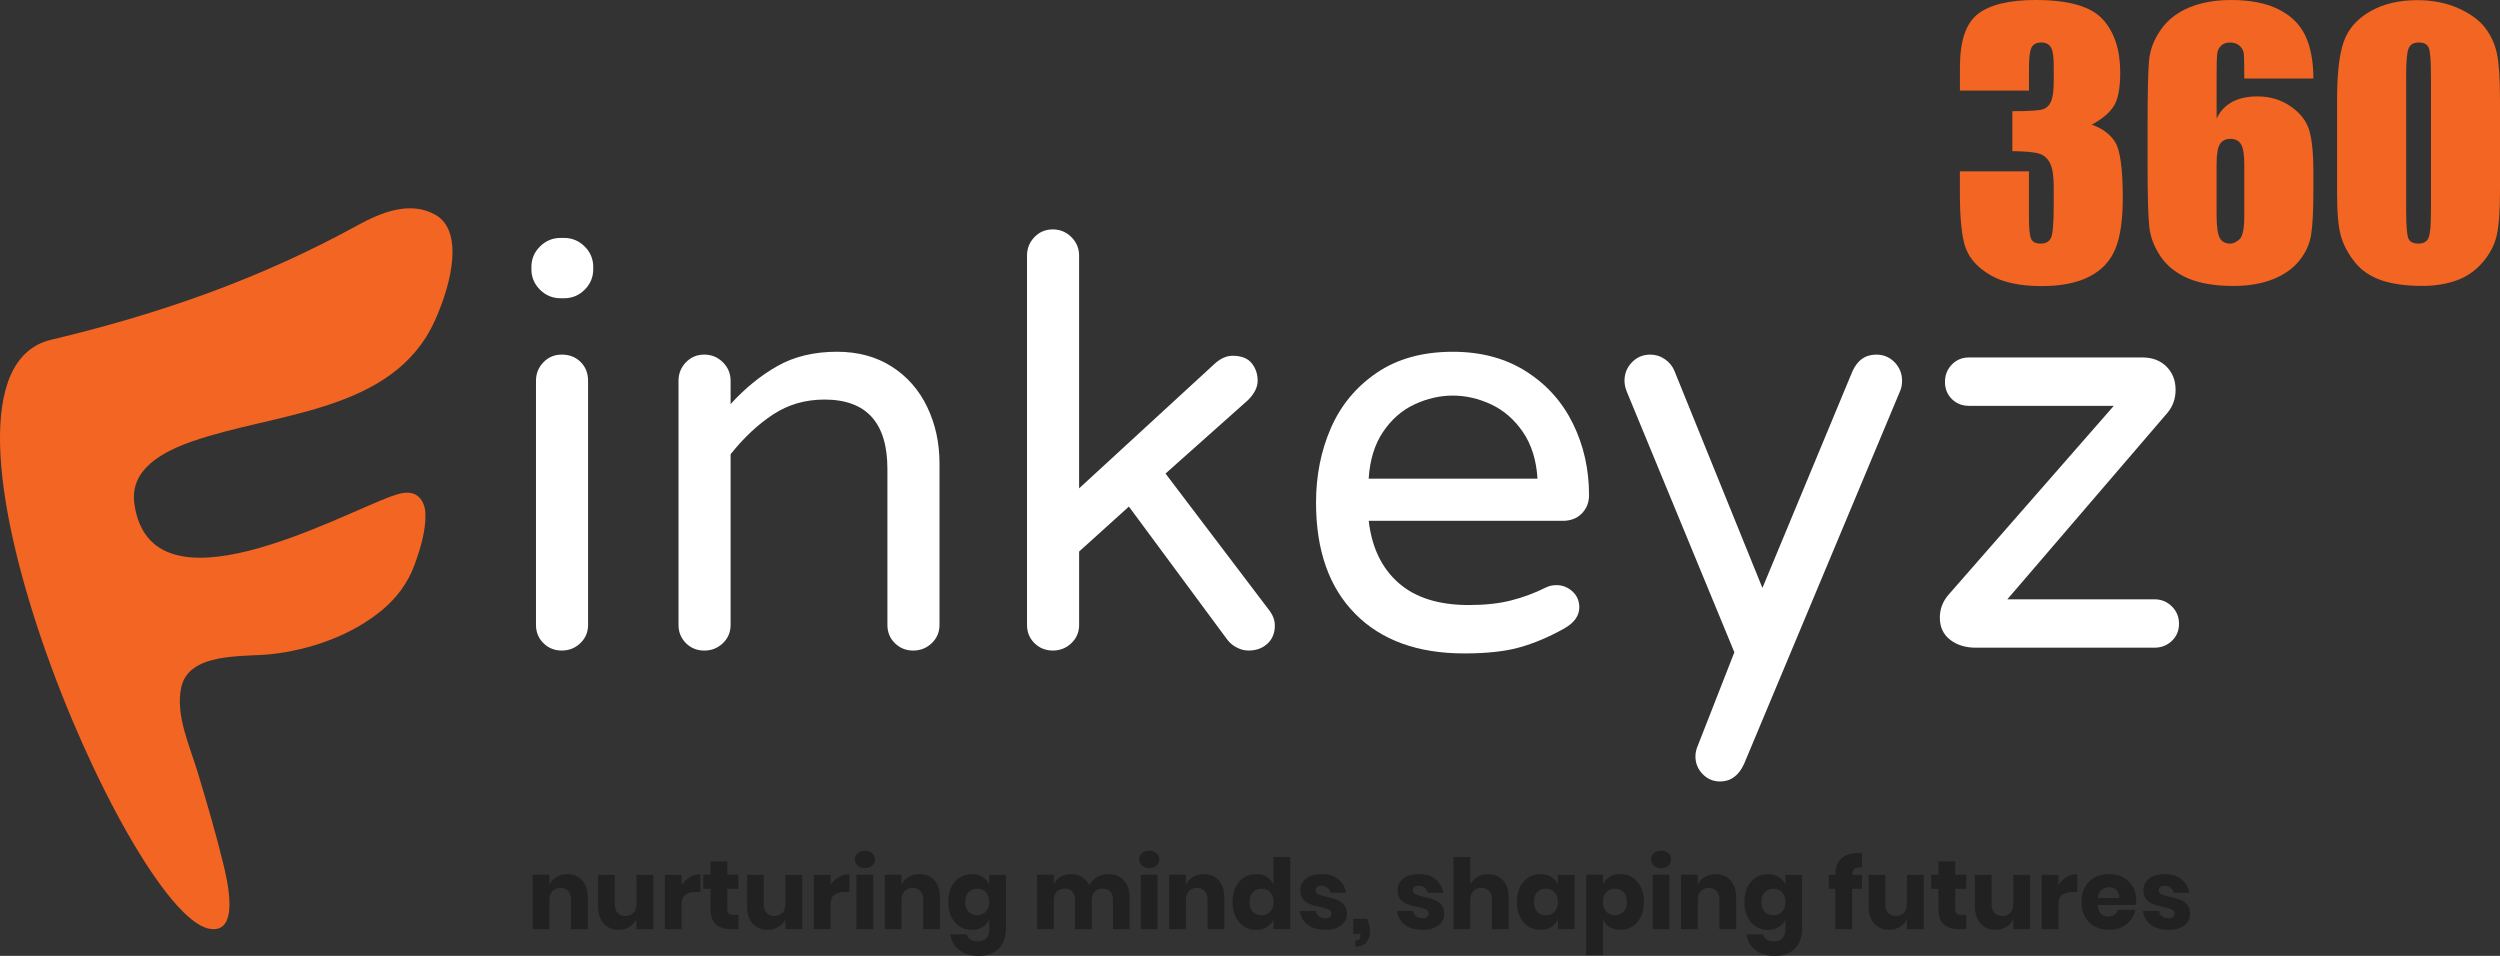 <svg xmlns="http://www.w3.org/2000/svg" width="170" height="65" viewBox="0 0 170 65" fill="none"><rect x="0" y="0" width="170" height="65" fill="#333333" stroke="none"/><g clip-path="url(#clip0_1_321)"><path d="M36.72 19.702C36.331 19.315 36.136 18.851 36.136 18.308V18.154C36.136 17.612 36.331 17.147 36.72 16.76C37.109 16.373 37.577 16.179 38.122 16.179H38.355C38.899 16.179 39.367 16.373 39.756 16.76C40.145 17.147 40.34 17.612 40.34 18.154V18.308C40.34 18.849 40.145 19.315 39.756 19.702C39.367 20.088 38.899 20.282 38.355 20.282H38.122C37.577 20.282 37.109 20.088 36.72 19.702ZM36.954 43.734C36.616 43.399 36.447 42.986 36.447 42.495V25.893C36.447 25.404 36.616 24.984 36.954 24.635C37.29 24.286 37.706 24.113 38.199 24.113C38.718 24.113 39.147 24.28 39.483 24.616C39.82 24.952 39.989 25.377 39.989 25.893V42.495C39.989 42.986 39.815 43.398 39.464 43.734C39.114 44.07 38.691 44.237 38.199 44.237C37.707 44.237 37.292 44.069 36.954 43.734Z" fill="white"></path><path d="M46.645 43.734C46.307 43.4 46.139 42.986 46.139 42.495V25.893C46.139 25.404 46.307 24.984 46.645 24.635C46.981 24.286 47.397 24.113 47.891 24.113C48.384 24.113 48.805 24.286 49.156 24.635C49.506 24.984 49.681 25.404 49.681 25.893V27.479C50.666 26.395 51.73 25.532 52.872 24.886C54.013 24.242 55.364 23.919 56.919 23.919C58.346 23.919 59.585 24.255 60.636 24.926C61.686 25.596 62.491 26.512 63.049 27.673C63.606 28.835 63.886 30.111 63.886 31.505V42.495C63.886 42.986 63.711 43.398 63.36 43.734C63.01 44.07 62.588 44.238 62.096 44.238C61.604 44.238 61.188 44.069 60.85 43.734C60.512 43.4 60.344 42.986 60.344 42.495V31.892C60.344 28.745 58.917 27.17 56.064 27.17C54.766 27.17 53.605 27.506 52.58 28.177C51.555 28.847 50.589 29.75 49.681 30.886V42.497C49.681 42.988 49.506 43.4 49.156 43.736C48.805 44.072 48.383 44.239 47.891 44.239C47.399 44.239 46.983 44.07 46.645 43.736V43.734Z" fill="white"></path><path d="M70.343 43.734C70.005 43.4 69.837 42.986 69.837 42.495V17.38C69.837 16.891 70.005 16.471 70.343 16.122C70.679 15.774 71.095 15.6 71.589 15.6C72.082 15.6 72.503 15.774 72.853 16.122C73.204 16.471 73.379 16.891 73.379 17.38V33.209L82.64 24.695C83.029 24.36 83.418 24.192 83.808 24.192C84.405 24.192 84.84 24.36 85.111 24.695C85.384 25.031 85.52 25.43 85.52 25.895C85.52 26.333 85.3 26.772 84.859 27.211L79.255 32.202L86.3 41.49C86.558 41.826 86.689 42.173 86.689 42.535C86.689 43.051 86.52 43.463 86.182 43.773C85.844 44.083 85.417 44.237 84.898 44.237C84.638 44.237 84.379 44.173 84.121 44.043C83.861 43.914 83.64 43.734 83.459 43.502L76.765 34.447L73.38 37.504V42.495C73.38 42.986 73.206 43.398 72.855 43.734C72.504 44.07 72.082 44.237 71.59 44.237C71.098 44.237 70.683 44.069 70.345 43.734H70.343Z" fill="white"></path><path d="M92.156 41.741C90.378 39.948 89.49 37.426 89.49 34.175C89.49 32.343 89.826 30.654 90.502 29.106C91.176 27.558 92.214 26.306 93.615 25.352C95.017 24.397 96.742 23.92 98.792 23.92C100.712 23.92 102.372 24.365 103.774 25.255C105.175 26.145 106.238 27.332 106.965 28.816C107.692 30.299 108.055 31.918 108.055 33.673C108.055 34.164 107.893 34.576 107.568 34.912C107.244 35.248 106.809 35.416 106.265 35.416H93.073C93.281 37.222 93.954 38.627 95.096 39.634C96.237 40.641 97.832 41.143 99.882 41.143C100.973 41.143 101.925 41.04 102.742 40.833C103.559 40.627 104.358 40.33 105.135 39.943C105.343 39.841 105.576 39.789 105.835 39.789C106.249 39.789 106.613 39.931 106.925 40.215C107.236 40.499 107.392 40.86 107.392 41.299C107.392 41.867 107.055 42.344 106.379 42.73C105.367 43.298 104.369 43.725 103.383 44.007C102.398 44.291 101.127 44.433 99.57 44.433C96.404 44.433 93.933 43.537 92.157 41.744L92.156 41.741ZM104.55 32.55C104.472 31.285 104.142 30.228 103.558 29.376C102.974 28.525 102.255 27.899 101.398 27.499C100.543 27.1 99.673 26.9 98.791 26.9C97.908 26.9 97.039 27.1 96.183 27.499C95.328 27.9 94.614 28.525 94.042 29.376C93.471 30.228 93.147 31.285 93.07 32.55H104.55Z" fill="white"></path><path d="M115.777 52.635C115.452 52.299 115.29 51.9 115.29 51.435C115.29 51.229 115.33 51.022 115.407 50.817L117.937 44.354L110.621 26.63C110.517 26.373 110.466 26.126 110.466 25.894C110.466 25.405 110.634 24.985 110.972 24.637C111.308 24.288 111.724 24.114 112.218 24.114C112.581 24.114 112.911 24.218 113.21 24.424C113.508 24.63 113.722 24.888 113.852 25.198L119.845 39.981L125.954 25.276C126.291 24.503 126.837 24.114 127.589 24.114C128.081 24.114 128.497 24.288 128.835 24.637C129.171 24.985 129.341 25.405 129.341 25.894C129.341 26.126 129.303 26.346 129.223 26.552L118.599 51.941C118.235 52.741 117.691 53.14 116.964 53.14C116.498 53.14 116.101 52.971 115.777 52.636V52.635Z" fill="white"></path><path d="M132.608 43.502C132.142 43.141 131.909 42.637 131.909 41.993C131.909 41.4 132.116 40.871 132.531 40.407L143.738 27.597H133.892C133.426 27.597 133.037 27.443 132.724 27.133C132.413 26.824 132.258 26.437 132.258 25.972C132.258 25.506 132.413 25.115 132.724 24.791C133.035 24.469 133.424 24.307 133.892 24.307H145.683C146.358 24.307 146.902 24.514 147.318 24.925C147.732 25.339 147.94 25.868 147.94 26.512C147.94 27.105 147.757 27.621 147.396 28.06L136.5 40.753H146.5C146.967 40.753 147.362 40.914 147.688 41.237C148.011 41.561 148.173 41.954 148.173 42.418C148.173 42.882 148.011 43.269 147.688 43.58C147.362 43.889 146.967 44.043 146.5 44.043H134.359C133.659 44.043 133.075 43.864 132.607 43.502H132.608Z" fill="white"></path><path d="M39.594 59.869C39.845 60.152 39.97 60.541 39.97 61.035V63.183H38.831V61.168C38.831 60.92 38.766 60.728 38.634 60.587C38.502 60.448 38.328 60.379 38.111 60.379C37.879 60.379 37.696 60.452 37.561 60.598C37.426 60.743 37.358 60.952 37.358 61.222V63.183H36.219V59.484H37.358V60.16C37.465 59.939 37.623 59.765 37.834 59.636C38.045 59.506 38.293 59.443 38.577 59.443C39.004 59.443 39.342 59.585 39.593 59.868L39.594 59.869Z" fill="#212121"></path><path d="M44.422 59.484V63.183H43.276V62.514C43.17 62.73 43.011 62.902 42.8 63.032C42.589 63.16 42.343 63.224 42.064 63.224C41.637 63.224 41.299 63.082 41.048 62.8C40.797 62.517 40.672 62.128 40.672 61.634V59.486H41.805V61.495C41.805 61.747 41.87 61.941 42.002 62.082C42.133 62.221 42.31 62.29 42.532 62.29C42.754 62.29 42.944 62.218 43.079 62.071C43.213 61.926 43.279 61.717 43.279 61.447V59.486H44.425L44.422 59.484Z" fill="#212121"></path><path d="M46.899 59.644C47.123 59.511 47.367 59.445 47.629 59.445V60.658H47.302C47.001 60.658 46.766 60.723 46.599 60.851C46.432 60.979 46.35 61.195 46.35 61.501V63.185H45.211V59.486H46.35V60.182C46.493 59.956 46.675 59.778 46.899 59.645V59.644Z" fill="#212121"></path><path d="M50.214 62.208V63.182H49.702C49.265 63.182 48.927 63.075 48.684 62.86C48.441 62.645 48.321 62.292 48.321 61.796V60.437H47.821V59.483H48.321V58.575H49.46V59.483H50.208V60.437H49.46V61.817C49.46 61.962 49.49 62.065 49.551 62.121C49.611 62.178 49.711 62.208 49.854 62.208H50.214Z" fill="#212121"></path><path d="M54.553 59.484V63.183H53.407V62.514C53.301 62.73 53.142 62.902 52.931 63.032C52.72 63.16 52.474 63.224 52.195 63.224C51.768 63.224 51.43 63.082 51.177 62.8C50.925 62.517 50.801 62.128 50.801 61.634V59.486H51.934V61.495C51.934 61.747 51.999 61.941 52.131 62.082C52.263 62.222 52.439 62.29 52.661 62.29C52.883 62.29 53.074 62.218 53.207 62.071C53.34 61.926 53.407 61.717 53.407 61.447V59.486H54.553V59.484Z" fill="#212121"></path><path d="M57.03 59.644C57.254 59.511 57.498 59.445 57.76 59.445V60.658H57.433C57.132 60.658 56.897 60.723 56.73 60.851C56.563 60.979 56.479 61.195 56.479 61.501V63.185H55.34V59.486H56.479V60.182C56.622 59.956 56.805 59.778 57.029 59.645L57.03 59.644Z" fill="#212121"></path><path d="M58.319 58.017C58.442 57.904 58.608 57.848 58.812 57.848C59.017 57.848 59.18 57.904 59.306 58.017C59.429 58.129 59.493 58.272 59.493 58.444C59.493 58.616 59.431 58.752 59.306 58.866C59.182 58.978 59.017 59.034 58.812 59.034C58.608 59.034 58.444 58.978 58.319 58.866C58.193 58.754 58.131 58.613 58.131 58.444C58.131 58.275 58.193 58.129 58.319 58.017ZM59.379 59.484V63.183H58.239V59.484H59.379Z" fill="#212121"></path><path d="M63.541 59.869C63.792 60.152 63.917 60.541 63.917 61.035V63.183H62.778V61.168C62.778 60.92 62.713 60.728 62.581 60.587C62.45 60.448 62.275 60.379 62.057 60.379C61.826 60.379 61.643 60.452 61.508 60.598C61.372 60.743 61.305 60.952 61.305 61.222V63.183H60.166V59.484H61.305V60.16C61.412 59.939 61.57 59.765 61.781 59.636C61.992 59.508 62.24 59.443 62.524 59.443C62.951 59.443 63.289 59.585 63.541 59.868V59.869Z" fill="#212121"></path><path d="M66.817 59.631C67.022 59.759 67.172 59.934 67.271 60.155V59.486H68.404V63.164C68.404 63.508 68.337 63.819 68.204 64.096C68.07 64.372 67.866 64.591 67.591 64.755C67.315 64.919 66.974 65 66.564 65C66.004 65 65.557 64.869 65.222 64.605C64.887 64.342 64.686 63.985 64.619 63.535H65.746C65.781 63.685 65.861 63.802 65.988 63.887C66.115 63.971 66.28 64.013 66.485 64.013C66.72 64.013 66.91 63.946 67.055 63.812C67.199 63.677 67.272 63.461 67.272 63.166V62.516C67.174 62.737 67.023 62.912 66.818 63.04C66.614 63.168 66.369 63.232 66.085 63.232C65.779 63.232 65.504 63.157 65.262 63.003C65.019 62.85 64.828 62.631 64.689 62.344C64.549 62.056 64.479 61.72 64.479 61.337C64.479 60.953 64.549 60.611 64.689 60.325C64.828 60.04 65.02 59.822 65.262 59.669C65.503 59.516 65.777 59.44 66.085 59.44C66.369 59.44 66.614 59.505 66.818 59.633L66.817 59.631ZM65.86 60.671C65.711 60.83 65.636 61.051 65.636 61.334C65.636 61.616 65.711 61.837 65.86 61.997C66.009 62.156 66.206 62.235 66.45 62.235C66.695 62.235 66.887 62.153 67.04 61.99C67.195 61.826 67.271 61.608 67.271 61.334C67.271 61.059 67.195 60.835 67.04 60.674C66.887 60.513 66.69 60.433 66.45 60.433C66.21 60.433 66.009 60.511 65.86 60.671Z" fill="#212121"></path><path d="M76.421 59.866C76.683 60.147 76.814 60.537 76.814 61.036V63.184H75.681V61.168C75.681 60.935 75.618 60.752 75.491 60.62C75.364 60.49 75.193 60.425 74.975 60.425C74.758 60.425 74.569 60.494 74.439 60.633C74.307 60.772 74.242 60.968 74.242 61.22V63.182H73.103V61.167C73.103 60.933 73.041 60.75 72.915 60.619C72.79 60.488 72.62 60.423 72.403 60.423C72.185 60.423 71.997 60.491 71.863 60.628C71.73 60.766 71.663 60.961 71.663 61.219V63.18H70.524V59.481H71.663V60.111C71.762 59.903 71.911 59.74 72.112 59.62C72.314 59.5 72.55 59.442 72.822 59.442C73.106 59.442 73.357 59.506 73.576 59.637C73.793 59.768 73.958 59.955 74.069 60.198C74.198 59.967 74.374 59.784 74.599 59.647C74.823 59.51 75.07 59.442 75.342 59.442C75.799 59.442 76.159 59.582 76.421 59.863V59.866Z" fill="#212121"></path><path d="M77.654 58.017C77.778 57.904 77.943 57.848 78.148 57.848C78.352 57.848 78.516 57.904 78.641 58.017C78.765 58.129 78.828 58.272 78.828 58.444C78.828 58.616 78.766 58.752 78.641 58.866C78.516 58.978 78.352 59.034 78.148 59.034C77.943 59.034 77.779 58.978 77.654 58.866C77.53 58.754 77.467 58.613 77.467 58.444C77.467 58.275 77.529 58.129 77.654 58.017ZM78.714 59.484V63.183H77.575V59.484H78.714Z" fill="#212121"></path><path d="M82.877 59.869C83.127 60.152 83.253 60.541 83.253 61.035V63.183H82.113V61.168C82.113 60.92 82.048 60.728 81.917 60.587C81.785 60.448 81.61 60.379 81.393 60.379C81.161 60.379 80.979 60.452 80.844 60.598C80.707 60.743 80.641 60.952 80.641 61.222V63.183H79.501V59.484H80.641V60.16C80.747 59.939 80.906 59.765 81.117 59.636C81.328 59.506 81.575 59.443 81.859 59.443C82.286 59.443 82.624 59.585 82.875 59.868L82.877 59.869Z" fill="#212121"></path><path d="M86.152 59.631C86.357 59.759 86.506 59.934 86.598 60.155V58.279H87.737V63.184H86.598V62.514C86.504 62.735 86.355 62.91 86.152 63.038C85.947 63.166 85.703 63.231 85.419 63.231C85.113 63.231 84.838 63.155 84.595 63.002C84.353 62.849 84.162 62.63 84.022 62.342C83.883 62.055 83.813 61.719 83.813 61.336C83.813 60.952 83.883 60.609 84.022 60.324C84.162 60.038 84.354 59.82 84.595 59.667C84.837 59.514 85.113 59.438 85.419 59.438C85.703 59.438 85.947 59.503 86.152 59.631ZM85.195 60.671C85.046 60.831 84.972 61.051 84.972 61.334C84.972 61.616 85.046 61.837 85.195 61.997C85.344 62.156 85.541 62.235 85.786 62.235C86.03 62.235 86.222 62.153 86.376 61.99C86.528 61.826 86.606 61.608 86.606 61.334C86.606 61.059 86.53 60.835 86.376 60.674C86.222 60.513 86.025 60.433 85.786 60.433C85.546 60.433 85.344 60.512 85.195 60.671Z" fill="#212121"></path><path d="M91.008 59.789C91.291 60.022 91.467 60.332 91.538 60.717H90.472C90.44 60.567 90.37 60.449 90.262 60.362C90.154 60.275 90.016 60.232 89.853 60.232C89.724 60.232 89.626 60.261 89.559 60.316C89.493 60.371 89.459 60.45 89.459 60.551C89.459 60.666 89.52 60.752 89.642 60.81C89.764 60.867 89.956 60.925 90.218 60.982C90.502 61.048 90.735 61.116 90.918 61.184C91.1 61.252 91.257 61.364 91.391 61.519C91.524 61.673 91.591 61.882 91.591 62.142C91.591 62.353 91.533 62.541 91.418 62.705C91.302 62.869 91.135 62.997 90.918 63.09C90.7 63.184 90.442 63.229 90.145 63.229C89.643 63.229 89.24 63.119 88.939 62.898C88.637 62.677 88.452 62.361 88.385 61.949H89.485C89.502 62.109 89.57 62.23 89.688 62.314C89.805 62.398 89.958 62.44 90.145 62.44C90.273 62.44 90.372 62.41 90.439 62.35C90.505 62.29 90.538 62.213 90.538 62.115C90.538 61.987 90.477 61.896 90.354 61.84C90.232 61.785 90.034 61.727 89.758 61.665C89.481 61.608 89.256 61.545 89.077 61.479C88.899 61.413 88.745 61.305 88.617 61.157C88.488 61.009 88.423 60.807 88.423 60.551C88.423 60.22 88.55 59.951 88.802 59.746C89.056 59.541 89.413 59.438 89.875 59.438C90.337 59.438 90.722 59.555 91.005 59.79L91.008 59.789Z" fill="#212121"></path><path d="M93.159 63.316C93.159 63.621 93.078 63.873 92.916 64.072C92.754 64.271 92.501 64.37 92.159 64.37V63.952C92.279 63.952 92.367 63.925 92.422 63.873C92.478 63.821 92.506 63.718 92.506 63.569V63.502H92.019V62.481H92.959C93.092 62.737 93.159 63.016 93.159 63.316Z" fill="#212121"></path><path d="M97.619 59.789C97.902 60.022 98.078 60.332 98.149 60.717H97.083C97.051 60.567 96.981 60.449 96.874 60.362C96.764 60.275 96.628 60.232 96.464 60.232C96.336 60.232 96.237 60.261 96.171 60.316C96.104 60.371 96.071 60.45 96.071 60.551C96.071 60.666 96.131 60.752 96.253 60.81C96.375 60.867 96.567 60.925 96.829 60.982C97.113 61.048 97.347 61.116 97.529 61.184C97.712 61.252 97.869 61.364 98.002 61.519C98.135 61.673 98.202 61.882 98.202 62.142C98.202 62.353 98.143 62.541 98.029 62.705C97.913 62.869 97.746 62.997 97.529 63.09C97.311 63.184 97.053 63.229 96.756 63.229C96.255 63.229 95.852 63.119 95.55 62.898C95.249 62.677 95.063 62.361 94.996 61.949H96.096C96.113 62.109 96.182 62.23 96.299 62.314C96.416 62.398 96.569 62.44 96.756 62.44C96.885 62.44 96.983 62.41 97.05 62.35C97.116 62.29 97.15 62.213 97.15 62.115C97.15 61.987 97.089 61.896 96.967 61.84C96.845 61.785 96.647 61.727 96.371 61.665C96.094 61.608 95.869 61.545 95.691 61.479C95.513 61.413 95.36 61.305 95.231 61.157C95.103 61.009 95.037 60.807 95.037 60.551C95.037 60.22 95.164 59.951 95.417 59.746C95.671 59.541 96.028 59.438 96.49 59.438C96.951 59.438 97.337 59.555 97.619 59.79V59.789Z" fill="#212121"></path><path d="M102.212 59.869C102.463 60.152 102.588 60.542 102.588 61.036V63.184H101.449V61.168C101.449 60.92 101.384 60.728 101.252 60.587C101.12 60.449 100.946 60.379 100.728 60.379C100.497 60.379 100.314 60.452 100.179 60.599C100.044 60.745 99.976 60.952 99.976 61.222V63.184H98.837V58.279H99.976V60.161C100.082 59.94 100.241 59.767 100.452 59.637C100.663 59.51 100.911 59.445 101.195 59.445C101.622 59.445 101.96 59.587 102.212 59.869Z" fill="#212121"></path><path d="M105.487 59.631C105.692 59.759 105.843 59.934 105.941 60.155V59.486H107.074V63.185H105.941V62.516C105.843 62.737 105.692 62.912 105.487 63.04C105.283 63.168 105.038 63.232 104.754 63.232C104.448 63.232 104.173 63.157 103.931 63.003C103.688 62.85 103.497 62.631 103.358 62.344C103.218 62.056 103.148 61.72 103.148 61.337C103.148 60.953 103.218 60.611 103.358 60.325C103.497 60.04 103.689 59.822 103.931 59.669C104.173 59.516 104.446 59.44 104.754 59.44C105.038 59.44 105.283 59.505 105.487 59.633V59.631ZM104.531 60.671C104.381 60.83 104.307 61.051 104.307 61.334C104.307 61.616 104.381 61.837 104.531 61.997C104.68 62.156 104.876 62.235 105.121 62.235C105.365 62.235 105.557 62.153 105.711 61.99C105.865 61.826 105.941 61.608 105.941 61.334C105.941 61.059 105.865 60.835 105.711 60.674C105.559 60.513 105.361 60.433 105.121 60.433C104.881 60.433 104.68 60.511 104.531 60.671Z" fill="#212121"></path><path d="M111.004 59.667C111.247 59.82 111.437 60.038 111.577 60.324C111.716 60.609 111.786 60.946 111.786 61.335C111.786 61.725 111.716 62.055 111.577 62.342C111.437 62.629 111.245 62.849 111.004 63.002C110.763 63.155 110.488 63.231 110.18 63.231C109.896 63.231 109.652 63.166 109.447 63.038C109.242 62.91 109.093 62.735 109.001 62.514V64.946H107.862V59.484H109.001V60.153C109.095 59.932 109.244 59.759 109.447 59.629C109.652 59.502 109.896 59.437 110.18 59.437C110.486 59.437 110.761 59.513 111.004 59.666V59.667ZM109.225 60.674C109.071 60.835 108.995 61.056 108.995 61.334C108.995 61.611 109.071 61.826 109.225 61.99C109.377 62.154 109.575 62.235 109.815 62.235C110.055 62.235 110.256 62.156 110.405 61.997C110.555 61.837 110.629 61.616 110.629 61.334C110.629 61.051 110.555 60.83 110.405 60.671C110.256 60.511 110.059 60.433 109.815 60.433C109.571 60.433 109.379 60.513 109.225 60.674Z" fill="#212121"></path><path d="M112.461 58.017C112.584 57.904 112.749 57.848 112.954 57.848C113.159 57.848 113.322 57.904 113.448 58.017C113.573 58.129 113.635 58.272 113.635 58.444C113.635 58.616 113.573 58.752 113.448 58.866C113.322 58.979 113.159 59.034 112.954 59.034C112.749 59.034 112.586 58.978 112.461 58.866C112.335 58.754 112.273 58.613 112.273 58.444C112.273 58.275 112.335 58.129 112.461 58.017ZM113.521 59.484V63.183H112.381V59.484H113.521Z" fill="#212121"></path><path d="M117.682 59.869C117.932 60.152 118.058 60.541 118.058 61.035V63.183H116.918V61.168C116.918 60.92 116.853 60.728 116.721 60.587C116.59 60.448 116.415 60.379 116.198 60.379C115.966 60.379 115.784 60.452 115.649 60.598C115.514 60.745 115.446 60.952 115.446 61.222V63.183H114.306V59.484H115.446V60.16C115.552 59.939 115.711 59.765 115.922 59.636C116.133 59.508 116.38 59.443 116.664 59.443C117.091 59.443 117.429 59.585 117.682 59.868V59.869Z" fill="#212121"></path><path d="M120.957 59.631C121.162 59.759 121.312 59.934 121.411 60.155V59.486H122.544V63.164C122.544 63.508 122.477 63.819 122.344 64.096C122.211 64.372 122.006 64.591 121.73 64.755C121.454 64.919 121.113 65 120.703 65C120.143 65 119.695 64.869 119.361 64.605C119.024 64.342 118.824 63.985 118.758 63.535H119.884C119.919 63.685 120 63.802 120.127 63.887C120.254 63.971 120.419 64.013 120.624 64.013C120.859 64.013 121.049 63.946 121.193 63.812C121.338 63.677 121.411 63.461 121.411 63.166V62.516C121.312 62.737 121.162 62.912 120.957 63.04C120.752 63.168 120.508 63.232 120.224 63.232C119.918 63.232 119.643 63.157 119.4 63.003C119.157 62.85 118.967 62.631 118.827 62.344C118.688 62.056 118.618 61.72 118.618 61.337C118.618 60.953 118.688 60.611 118.827 60.325C118.967 60.04 119.159 59.822 119.4 59.669C119.643 59.516 119.916 59.44 120.224 59.44C120.508 59.44 120.752 59.505 120.957 59.633V59.631ZM120 60.671C119.851 60.83 119.776 61.051 119.776 61.334C119.776 61.616 119.851 61.837 120 61.997C120.149 62.156 120.346 62.235 120.59 62.235C120.835 62.235 121.027 62.153 121.181 61.99C121.335 61.826 121.411 61.608 121.411 61.334C121.411 61.059 121.335 60.835 121.181 60.674C121.028 60.513 120.83 60.433 120.59 60.433C120.351 60.433 120.149 60.511 120 60.671Z" fill="#212121"></path><path d="M126.489 58.981C126.302 58.981 126.167 59.02 126.083 59.101C125.999 59.181 125.951 59.309 125.943 59.486H126.616V60.441H125.943V63.185H124.804V60.441H124.358V59.486H124.804V59.446C124.804 58.987 124.939 58.632 125.207 58.383C125.475 58.133 125.865 58.008 126.376 58.008C126.483 58.008 126.564 58.01 126.616 58.015V58.989L126.489 58.982V58.981Z" fill="#212121"></path><path d="M130.815 59.484V63.183H129.669V62.514C129.563 62.73 129.404 62.902 129.193 63.032C128.982 63.16 128.736 63.224 128.457 63.224C128.03 63.224 127.692 63.082 127.441 62.8C127.191 62.517 127.065 62.128 127.065 61.634V59.486H128.198V61.495C128.198 61.747 128.263 61.941 128.395 62.082C128.527 62.222 128.703 62.29 128.925 62.29C129.147 62.29 129.338 62.218 129.471 62.071C129.604 61.926 129.671 61.717 129.671 61.447V59.486H130.817L130.815 59.484Z" fill="#212121"></path><path d="M133.708 62.208V63.182H133.196C132.761 63.182 132.421 63.075 132.18 62.86C131.937 62.645 131.816 62.292 131.816 61.796V60.437H131.317V59.483H131.816V58.575H132.956V59.483H133.703V60.437H132.956V61.817C132.956 61.962 132.986 62.065 133.046 62.121C133.107 62.178 133.207 62.208 133.349 62.208H133.71H133.708Z" fill="#212121"></path><path d="M138.047 59.484V63.183H136.901V62.514C136.795 62.73 136.636 62.902 136.425 63.032C136.214 63.16 135.968 63.224 135.689 63.224C135.262 63.224 134.924 63.082 134.671 62.8C134.419 62.517 134.295 62.128 134.295 61.634V59.486H135.428V61.495C135.428 61.747 135.493 61.941 135.625 62.082C135.755 62.221 135.933 62.29 136.155 62.29C136.377 62.29 136.568 62.218 136.701 62.071C136.834 61.926 136.901 61.717 136.901 61.447V59.486H138.047V59.484Z" fill="#212121"></path><path d="M140.523 59.644C140.746 59.511 140.991 59.445 141.253 59.445V60.658H140.926C140.624 60.658 140.389 60.723 140.223 60.851C140.056 60.979 139.973 61.195 139.973 61.501V63.185H138.834V59.486H139.973V60.182C140.115 59.956 140.299 59.778 140.523 59.645V59.644Z" fill="#212121"></path><path d="M145.233 61.539H142.654C142.666 61.817 142.738 62.017 142.866 62.139C142.995 62.26 143.16 62.322 143.36 62.322C143.528 62.322 143.669 62.279 143.781 62.195C143.892 62.112 143.965 62.003 144.001 61.87H145.207C145.158 62.131 145.052 62.364 144.887 62.569C144.722 62.775 144.514 62.936 144.26 63.054C144.006 63.171 143.723 63.229 143.412 63.229C143.049 63.229 142.725 63.153 142.443 63C142.16 62.847 141.94 62.628 141.779 62.341C141.619 62.053 141.54 61.717 141.54 61.334C141.54 60.95 141.619 60.608 141.776 60.322C141.933 60.036 142.155 59.819 142.44 59.666C142.724 59.513 143.049 59.437 143.412 59.437C143.776 59.437 144.106 59.513 144.385 59.662C144.664 59.812 144.882 60.024 145.036 60.295C145.188 60.567 145.266 60.879 145.266 61.233C145.266 61.326 145.255 61.427 145.233 61.537V61.539ZM143.917 60.515C143.782 60.393 143.614 60.333 143.414 60.333C143.214 60.333 143.031 60.395 142.893 60.519C142.755 60.644 142.678 60.824 142.66 61.062H144.112C144.117 60.819 144.052 60.638 143.915 60.516L143.917 60.515Z" fill="#212121"></path><path d="M148.341 59.789C148.624 60.022 148.8 60.332 148.871 60.717H147.805C147.773 60.567 147.703 60.449 147.595 60.362C147.488 60.275 147.35 60.232 147.186 60.232C147.058 60.232 146.959 60.261 146.892 60.316C146.826 60.371 146.793 60.45 146.793 60.551C146.793 60.666 146.853 60.752 146.975 60.81C147.097 60.867 147.289 60.925 147.551 60.982C147.835 61.048 148.068 61.116 148.251 61.184C148.433 61.252 148.591 61.364 148.724 61.519C148.857 61.673 148.924 61.882 148.924 62.142C148.924 62.353 148.867 62.541 148.751 62.705C148.635 62.869 148.468 62.997 148.251 63.09C148.033 63.184 147.775 63.229 147.478 63.229C146.977 63.229 146.574 63.119 146.272 62.898C145.97 62.677 145.785 62.361 145.718 61.949H146.818C146.835 62.109 146.904 62.23 147.021 62.314C147.138 62.398 147.291 62.44 147.478 62.44C147.607 62.44 147.705 62.41 147.772 62.35C147.838 62.29 147.872 62.213 147.872 62.115C147.872 61.987 147.81 61.896 147.688 61.84C147.565 61.785 147.367 61.727 147.091 61.665C146.815 61.608 146.589 61.545 146.41 61.479C146.232 61.413 146.078 61.305 145.95 61.157C145.821 61.009 145.756 60.807 145.756 60.551C145.756 60.22 145.883 59.951 146.136 59.746C146.389 59.541 146.746 59.438 147.208 59.438C147.67 59.438 148.056 59.555 148.338 59.79L148.341 59.789Z" fill="#212121"></path><path d="M29.578 21.791C30.787 19.099 31.493 15.679 29.612 14.609C27.886 13.627 25.896 14.453 24.314 15.321C17.694 18.957 10.863 21.349 3.475 23.104C-6.868 25.562 8.635 61.986 14.19 63.146C16.388 63.605 15.43 59.756 15.181 58.732C14.673 56.637 14.06 54.57 13.44 52.507C12.907 50.732 11.928 48.658 12.318 46.766C12.816 44.345 16.526 44.678 18.35 44.492C21.037 44.219 23.918 43.209 26.002 41.47C26.975 40.657 27.74 39.631 28.176 38.44C28.578 37.343 28.968 36.094 28.927 34.912C28.909 34.412 28.706 33.875 28.264 33.636C27.776 33.372 27.175 33.544 26.653 33.732C22.925 35.081 10.256 42.129 9.138 34.265C8.796 31.87 11.136 30.697 13.054 30.02C18.675 28.038 26.751 28.08 29.576 21.791H29.578Z" fill="#F26522"></path><path d="M142.233 8.478C142.946 8.718 143.477 9.108 143.825 9.652C144.174 10.197 144.349 11.47 144.349 13.474C144.349 14.963 144.179 16.118 143.838 16.939C143.496 17.759 142.908 18.384 142.071 18.812C141.235 19.239 140.161 19.454 138.851 19.454C137.363 19.454 136.195 19.206 135.347 18.709C134.498 18.212 133.941 17.603 133.673 16.883C133.405 16.164 133.272 14.912 133.272 13.132V11.652H137.968V14.691C137.968 15.501 138.015 16.015 138.114 16.235C138.21 16.454 138.425 16.564 138.758 16.564C139.121 16.564 139.362 16.426 139.478 16.148C139.594 15.87 139.653 15.146 139.653 13.975V12.681C139.653 11.964 139.572 11.44 139.408 11.109C139.245 10.777 139.005 10.559 138.688 10.455C138.371 10.351 137.755 10.291 136.841 10.277V7.561C137.956 7.561 138.647 7.518 138.91 7.433C139.174 7.348 139.364 7.163 139.48 6.878C139.596 6.592 139.654 6.145 139.654 5.536V4.496C139.654 3.841 139.586 3.41 139.451 3.202C139.316 2.994 139.104 2.89 138.818 2.89C138.493 2.89 138.269 3 138.15 3.219C138.029 3.439 137.971 3.908 137.971 4.624V6.161H133.275V4.566C133.275 2.778 133.686 1.57 134.506 0.942C135.328 0.314 136.633 0 138.423 0C140.662 0 142.181 0.436 142.979 1.305C143.777 2.175 144.176 3.384 144.176 4.932C144.176 5.98 144.033 6.736 143.746 7.201C143.458 7.667 142.955 8.093 142.235 8.478H142.233Z" fill="#F26522"></path><path d="M157.308 5.34H152.612C152.612 4.469 152.602 3.92 152.583 3.693C152.564 3.466 152.471 3.275 152.304 3.122C152.137 2.967 151.91 2.891 151.625 2.891C151.385 2.891 151.187 2.964 151.031 3.11C150.876 3.257 150.787 3.445 150.765 3.677C150.742 3.909 150.73 4.375 150.73 5.075V8.058C150.969 7.558 151.323 7.182 151.788 6.931C152.253 6.68 152.826 6.556 153.508 6.556C154.369 6.556 155.129 6.786 155.787 7.248C156.446 7.711 156.865 8.266 157.043 8.913C157.22 9.56 157.309 10.435 157.309 11.538V13.029C157.309 14.339 157.258 15.314 157.158 15.954C157.058 16.593 156.789 17.185 156.351 17.727C155.913 18.27 155.313 18.693 154.55 18.993C153.786 19.293 152.897 19.445 151.882 19.445C150.619 19.445 149.584 19.271 148.778 18.924C147.972 18.576 147.35 18.078 146.912 17.428C146.474 16.776 146.218 16.093 146.145 15.376C146.072 14.659 146.034 13.269 146.034 11.203V8.614C146.034 6.387 146.067 4.897 146.132 4.146C146.197 3.395 146.467 2.684 146.94 2.014C147.413 1.343 148.057 0.841 148.876 0.505C149.693 0.17 150.638 0.001 151.706 0.001C153.023 0.001 154.104 0.213 154.949 0.637C155.794 1.062 156.398 1.659 156.763 2.429C157.127 3.199 157.309 4.171 157.309 5.342L157.308 5.34ZM152.612 11.178C152.612 10.515 152.539 10.061 152.391 9.815C152.244 9.568 152.004 9.445 151.671 9.445C151.338 9.445 151.107 9.564 150.955 9.797C150.804 10.032 150.728 10.493 150.728 11.178V14.565C150.728 15.39 150.8 15.928 150.944 16.182C151.087 16.436 151.325 16.564 151.658 16.564C151.86 16.564 152.069 16.466 152.287 16.269C152.504 16.072 152.612 15.543 152.612 14.68V11.178Z" fill="#F26522"></path><path d="M170 6.704V12.946C170 14.363 169.922 15.396 169.768 16.044C169.614 16.691 169.292 17.297 168.803 17.858C168.315 18.42 167.726 18.826 167.037 19.072C166.347 19.318 165.576 19.441 164.723 19.441C163.6 19.441 162.667 19.312 161.922 19.055C161.178 18.797 160.586 18.393 160.144 17.847C159.702 17.3 159.388 16.724 159.202 16.119C159.017 15.515 158.923 14.554 158.923 13.236V6.704C158.923 4.985 159.072 3.699 159.371 2.844C159.669 1.988 160.261 1.302 161.15 0.786C162.037 0.27 163.113 0.011 164.374 0.011C165.404 0.011 166.326 0.189 167.14 0.549C167.954 0.909 168.562 1.345 168.965 1.861C169.368 2.377 169.641 2.959 169.784 3.606C169.927 4.253 169.998 5.287 169.998 6.704H170ZM165.304 5.132C165.304 4.138 165.257 3.516 165.16 3.265C165.063 3.014 164.836 2.89 164.479 2.89C164.122 2.89 163.9 3.022 163.787 3.289C163.674 3.554 163.619 4.169 163.619 5.132V14.263C163.619 15.349 163.671 16.006 163.776 16.228C163.881 16.452 164.108 16.563 164.457 16.563C164.806 16.563 165.034 16.432 165.142 16.17C165.25 15.908 165.306 15.319 165.306 14.401V5.132H165.304Z" fill="#F26522"></path></g><defs><clipPath id="clip0_1_321"><rect width="170" height="65" fill="white"></rect></clipPath></defs></svg>